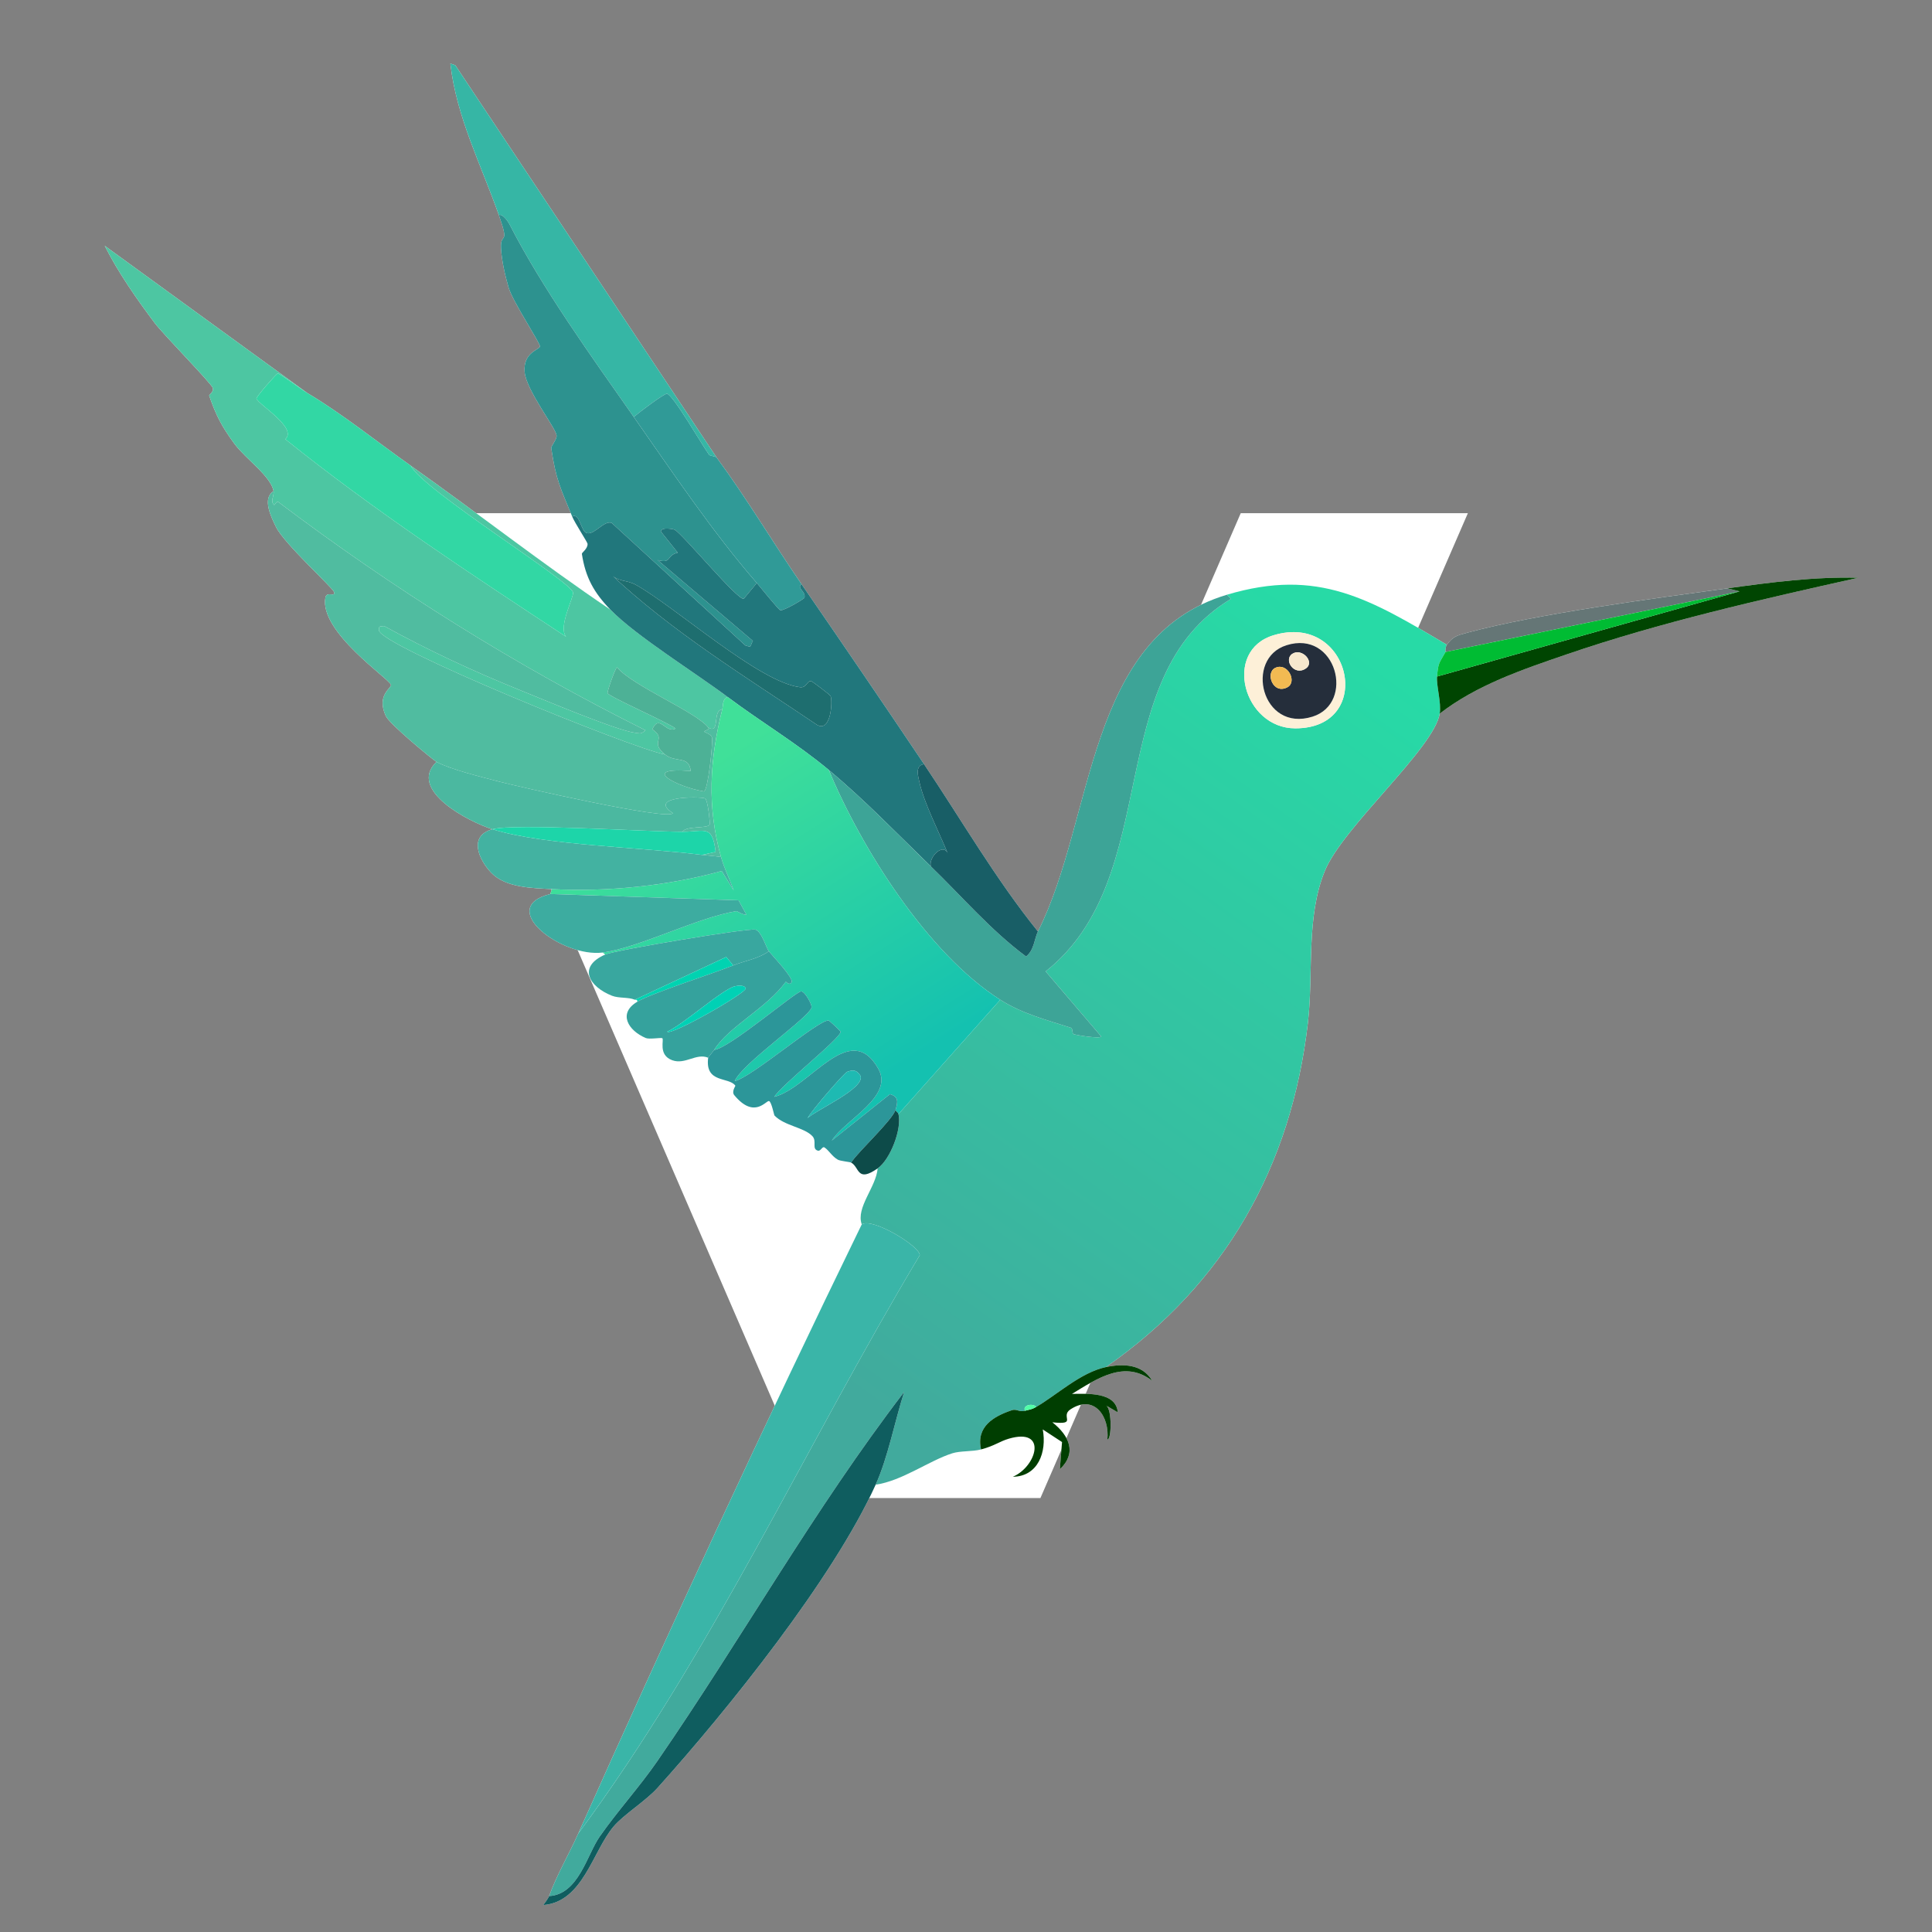 <svg width="512" height="512" viewBox="0 0 512 512" fill="none" xmlns="http://www.w3.org/2000/svg">
<rect x="0" y="0" width="512" height="512" fill="#808080" stroke="none"/>
<g clip-path="url(#clip0_5_14)">
<path d="M215.905 397L103 136L168.425 136L267.123 367.171L228.616 367.171L328.809 136L389 136L275.722 397L215.905 397Z" fill="white"/>
<path d="M132.201 56.992C135.218 65.582 132.504 61.139 132.779 65.91C132.962 69.123 133.873 73.083 134.781 76.187C135.896 80.001 143.196 90.943 143.091 91.82C142.988 92.671 138.578 93.394 139.031 98.569C139.458 103.456 147.3 113.388 147.504 115.42C147.604 116.393 146.019 118.269 146.084 118.713C147.341 127.279 148.537 129.295 151.632 136.888C152.316 138.558 155.668 143.685 155.705 144.095C155.814 145.415 154.152 146.451 154.203 146.779C155.15 152.998 157.368 157.024 161.78 161.579C143.742 149.419 126.598 135.96 108.843 123.408C99.857 117.06 90.828 109.75 81.419 104.141L27.75 65.138C31.331 72.238 36.291 79.35 41.066 85.681C43.287 88.627 56.144 101.732 56.412 102.85C56.664 103.895 55.366 104.634 55.438 104.842C57.252 110.119 58.75 112.995 62.118 117.592C65.068 121.618 71.775 126.157 72.499 130.155C69.384 132.106 71.889 137.073 73.159 139.681C75.277 144.031 88.152 155.756 88.504 156.85C89.015 158.438 86.569 156.496 86.228 158.397C84.597 167.506 103.36 180.027 103.613 181.495C103.773 182.41 99.705 184.154 102.238 189.744C103.227 191.931 114.83 201.439 115.668 201.897C107.942 209.362 124.252 217.816 130.486 219.757C124.08 221.524 126.846 227.784 130.171 231.276C134.002 235.296 141.18 235.348 146.277 235.625L145.831 236.926C131.295 240.517 148.946 253.815 159.711 252.43L160.403 252.957C152.932 256.22 156.152 261.513 162.182 263.885C163.998 264.596 166.529 264.212 168.221 264.934C168.392 265.004 168.917 264.754 168.913 265.461C163.67 268.53 166.472 273.122 171.138 275.088C172.066 275.478 175.031 274.95 175.489 275.124C176.124 275.367 174.252 279.546 178.138 280.971C181.591 282.232 184.509 278.998 187.672 280.31C186.79 287.191 193.16 285.292 194.876 287.717C194.952 287.818 193.793 289.264 194.594 290.236C199.922 296.666 203.029 291.559 203.805 291.79C204.465 291.986 205.108 295.479 205.252 295.627C207.902 298.392 213.121 298.745 215.301 301.101C216.557 302.458 215.039 304.467 216.748 304.939C217.508 305.147 217.916 303.702 218.495 304.083C219.693 304.865 220.449 306.42 222.036 307.33C222.661 307.686 225.194 307.91 225.554 308.098C227.799 309.278 227.052 313.517 232.59 309.633C232.194 314.587 226.764 320.013 228.375 324.468C202.396 377.843 177.435 431.732 153.225 485.937C150.762 491.448 147.593 496.787 145.515 502.482C145.293 503.095 144.41 504.237 143.972 504.861C154.497 504.041 157.027 490.668 162.595 484.057C165.295 480.859 171.106 477.305 174.255 473.805C192.75 453.248 220.828 418.344 232.06 393.453C239.007 392.482 246.287 387.062 252.362 385.141C254.529 384.453 257.689 384.729 259.985 384.116C263.659 383.139 264.841 382 267.362 381.264C277.722 378.246 274.753 388.676 268.409 391.359C275.115 391.276 277.454 384.796 276.346 378.815L281.452 382.162L280.869 389.374C285.433 385.082 283.421 380.501 278.886 376.923C285.778 377.672 280.801 375.375 283.701 373.484C289.996 369.375 294.094 375.425 293.467 381.477C294.58 381.582 294.718 373.604 293.194 372.519L296.225 374.283C295.779 368.84 288.168 369.354 284.083 369.401C290.802 365.303 298.076 360.293 305.345 365.922C302.725 361.442 297.56 361.348 293.062 362.3C324.655 340.293 342.222 309.091 346.607 271.045C348.117 257.976 346.028 243.039 351.123 230.735C355.94 219.088 380.016 198.34 381.539 189.115C391.392 181.5 403.421 177.452 415.13 173.433C439.991 164.906 466.833 158.823 492.489 153.11C480.813 152.806 469.345 154.322 457.787 155.913C438.116 158.619 407.423 162.652 388.898 167.654C386.023 168.431 385.055 168.667 383.432 170.87C363.231 158.87 349.357 150.387 325.152 157.611C287.691 168.794 290.144 217.026 275.062 246.852C263.849 232.949 254.857 217.371 244.889 202.519C234.175 186.546 223.299 170.619 212.396 154.776C204.742 143.652 197.919 132.1 189.879 121.202L120.656 17.29L119.354 16.845C120.964 31.039 127.547 43.753 132.201 56.992Z" fill="#FEFEFE"/>
<path d="M189.879 121.201C189.712 120.976 188.131 120.804 187.927 120.533C186.269 118.318 178.357 104.536 176.75 104.355C175.968 104.268 169.109 109.495 167.953 110.501C156.904 94.721 143.617 76.289 135.009 59.406C134.698 58.803 133.238 56.574 132.201 56.992C127.547 43.753 120.965 31.039 119.355 16.845L120.656 17.29L189.879 121.201Z" fill="#36B6A5"/>
<path d="M81.419 104.14C79.766 103.153 74.036 98.861 73.587 98.99C73.168 99.108 67.808 105.232 67.962 105.639C68.578 107.262 78.902 113.406 75.617 116.397C99.315 135.433 124.649 152.035 150.015 168.743C147.845 166.132 152.072 158.411 151.854 157.02C151.391 154.079 112.09 129.87 108.843 123.408C126.598 135.96 143.742 149.419 161.78 161.579C168.449 168.468 184.326 178.319 192.826 184.702C191.396 185.334 191.688 186.858 191.406 187.994C188.655 188.221 190.98 194.615 187.711 192.834C184.707 188.777 167.697 181.814 163.522 176.854C163.089 176.955 160.846 183.274 161.028 183.703C161.422 184.642 177.048 191.475 179.05 193.067C176.418 194.55 174.797 189.048 172.87 193.277C176.826 195.965 172.012 196.507 176.251 199.957C167.216 198.237 100.715 171.164 100.427 167.034C100.34 165.78 100.8 166.016 101.829 165.915C113.368 172.267 125.417 177.887 137.627 182.816C143.47 185.176 163.552 193.655 168.337 194.197C169.611 194.342 169.905 194.638 171.04 193.523C136.75 176.432 104.323 156.107 73.823 133.078C73.305 132.688 72.734 133.894 72.685 133.851C71.488 132.839 72.733 131.431 72.499 130.154C71.775 126.157 65.068 121.618 62.118 117.591C58.75 112.994 57.252 110.118 55.438 104.841C55.366 104.634 56.664 103.895 56.412 102.849C56.143 101.731 43.287 88.626 41.066 85.68C36.291 79.349 31.331 72.237 27.75 65.137L81.419 104.14Z" fill="#4DC6A2"/>
<path d="M167.953 110.5C178.08 124.971 189.015 141.243 200.564 154.505L197.092 158.694C195.355 158.983 181.14 141.774 178.797 140.371C178.641 140.274 175.231 139.523 175.138 140.863L179.616 146.464C176.556 147.118 178.061 149.49 174.291 148.421L199.521 169.844C198.68 171.297 199.38 171.656 197.51 171.045L162.104 138.582C160.127 137.824 157.684 141.633 155.641 141.312C153.866 141.036 153.761 135.777 151.632 136.888C148.538 129.295 147.342 127.278 146.085 118.713C146.025 118.268 147.605 116.393 147.505 115.42C147.3 113.388 139.458 103.455 139.031 98.568C138.578 93.394 142.988 92.671 143.091 91.819C143.197 90.943 135.896 80.001 134.781 76.186C133.873 73.082 132.963 69.123 132.779 65.909C132.504 61.139 135.218 65.582 132.201 56.992C133.238 56.573 134.698 58.803 135.009 59.406C143.617 76.289 156.904 94.721 167.953 110.5Z" fill="#2D928F"/>
<path d="M81.419 104.141C90.828 109.75 99.857 117.06 108.843 123.408C112.09 129.87 151.39 154.08 151.854 157.02C152.072 158.411 147.845 166.132 150.015 168.744C124.648 152.035 99.315 135.433 75.616 116.397C78.902 113.406 68.577 107.263 67.962 105.639C67.808 105.232 73.168 99.108 73.587 98.99C74.035 98.861 79.765 103.153 81.419 104.141Z" fill="#32D7A4"/>
<path d="M189.879 121.201C197.918 132.099 204.742 143.651 212.396 154.775C211.071 155.952 213.597 156.686 213.193 158.39C213.11 158.743 207.71 161.9 206.812 161.729C206.341 161.644 201.445 155.515 200.564 154.505C189.015 141.243 178.08 124.97 167.952 110.5C169.109 109.494 175.968 104.267 176.75 104.354C178.357 104.535 186.269 118.317 187.926 120.532C188.13 120.803 189.712 120.975 189.879 121.201Z" fill="#309A97"/>
<path d="M176.251 199.957C179.033 202.226 182.586 200.117 183.045 204.317C169.095 203.258 179.539 208.579 186.567 209.737C187.633 209.352 188.927 197.267 188.689 195.494C188.57 194.61 186.666 194.029 186.613 193.912C186.489 193.631 188.143 193.421 187.71 192.834C190.979 194.615 188.655 188.222 191.406 187.995C188.049 201.449 187.34 213.777 191.077 227.121C189.439 226.851 187.645 226.764 186.035 226.558L189.653 225.762C188.76 218.382 186.763 220.431 180.865 220.429C181.832 218.761 187.467 219.666 188.06 218.532C188.223 218.218 187.586 211.815 186.813 211.565C185.19 211.039 171.45 211.037 178.339 215.496C177.248 217.584 136.612 208.294 132.201 207.119C127.745 205.931 119.438 203.946 115.667 201.897C114.83 201.439 103.227 191.931 102.238 189.744C99.704 184.154 103.772 182.409 103.612 181.494C103.359 180.027 84.596 167.505 86.228 158.396C86.569 156.495 89.015 158.437 88.504 156.85C88.151 155.755 75.276 144.03 73.158 139.681C71.888 137.072 69.383 132.105 72.498 130.154C72.732 131.432 71.487 132.84 72.685 133.851C72.734 133.894 73.305 132.688 73.823 133.078C104.322 156.107 136.75 176.432 171.04 193.524C169.904 194.638 169.61 194.342 168.336 194.197C163.551 193.655 143.469 185.176 137.626 182.816C125.416 177.887 113.367 172.267 101.829 165.915C100.799 166.016 100.339 165.78 100.427 167.034C100.715 171.164 167.216 198.237 176.251 199.957Z" fill="#50BCA0"/>
<path d="M200.564 154.505C201.445 155.515 206.341 161.644 206.812 161.729C207.711 161.9 213.11 158.743 213.193 158.39C213.597 156.686 211.071 155.952 212.397 154.775C223.299 170.618 234.175 186.545 244.89 202.518C242.375 202.794 243.352 205.907 243.674 207.334C244.965 213.011 248.921 220.637 251.174 226.178C249.984 223.285 246.068 227.081 246.664 229.575C237.693 220.899 229.268 212.075 219.641 204.051C210.999 196.85 201.714 191.373 192.826 184.702C184.326 178.319 168.449 168.468 161.78 161.579C157.368 157.023 155.151 152.997 154.203 146.778C154.153 146.45 155.814 145.414 155.705 144.095C155.668 143.684 152.316 138.557 151.632 136.888C153.761 135.776 153.866 141.035 155.641 141.312C157.684 141.633 160.127 137.824 162.104 138.582L197.51 171.045C199.38 171.655 198.68 171.297 199.521 169.844L174.291 148.42C178.061 149.489 176.556 147.117 179.616 146.464L175.138 140.862C175.231 139.522 178.641 140.274 178.797 140.37C181.14 141.774 195.355 158.983 197.091 158.694L200.564 154.505ZM161.384 151.706C178.013 167.43 197.621 179.355 216.478 192.069C220.262 194.308 220.677 185.661 220.11 184.446C219.97 184.149 215.248 180.515 214.922 180.491C213.855 180.405 213.74 182.325 212.036 182.12C201.164 180.82 179.256 161.066 168.666 155.07C165.79 153.44 163.88 154.479 161.384 151.706Z" fill="#21777C"/>
<path d="M161.384 151.706C163.88 154.479 165.789 153.441 168.665 155.07C179.256 161.066 201.164 180.821 212.036 182.12C213.74 182.325 213.854 180.405 214.921 180.491C215.247 180.516 219.97 184.149 220.109 184.447C220.676 185.661 220.261 194.309 216.477 192.069C197.62 179.355 178.013 167.431 161.384 151.706Z" fill="#1E6E6F"/>
<path d="M187.711 192.834C188.144 193.421 186.489 193.631 186.614 193.912C186.667 194.028 188.57 194.61 188.689 195.494C188.927 197.267 187.634 209.352 186.568 209.737C179.539 208.579 169.095 203.258 183.046 204.317C182.587 200.117 179.033 202.226 176.251 199.957C172.013 196.507 176.826 195.965 172.87 193.277C174.797 189.048 176.418 194.55 179.05 193.067C177.048 191.475 161.422 184.642 161.028 183.703C160.847 183.274 163.089 176.955 163.522 176.854C167.697 181.814 184.707 188.777 187.711 192.834Z" fill="#4DB196"/>
<path d="M383.433 170.869C382.965 171.503 383.113 172.693 383.068 172.779C381.369 175.886 381.153 175.481 380.838 179.282C380.63 181.798 382.017 186.202 381.539 189.114C380.016 198.339 355.94 219.088 351.123 230.734C346.028 243.038 348.117 257.975 346.608 271.044C342.222 309.091 324.655 340.292 293.063 362.3C286.344 363.724 279.77 369.918 274.612 372.844C273.697 371.764 270.898 372.369 271.645 373.863C270.208 374.305 269.379 373.312 268.209 373.705C263.224 375.367 258.652 378.122 259.985 384.116C257.69 384.728 254.53 384.452 252.362 385.14C246.288 387.061 239.007 392.481 232.06 393.452C235.36 386.135 237.131 376.579 239.62 368.862C215.74 399.982 196.492 434.387 174.228 466.673C169.506 473.524 163.703 479.869 158.918 486.721C155.55 491.548 153.322 502.04 145.515 502.481C147.593 496.786 150.762 491.447 153.225 485.936C188.607 438.22 213.283 383.507 243.753 332.636C243.776 330.269 231.198 322.599 228.375 324.467C226.765 320.012 232.194 314.586 232.59 309.632C235.932 307.291 239.06 299.153 238.106 295.243L265.076 264.943C270.929 268.666 277.414 270.307 283.767 272.356C284.442 272.576 283.957 273.906 284.623 274.102C285.341 274.316 291.491 275.363 291.841 274.683L277.105 257.432C308.766 232.376 291.694 179.453 326.231 158.706L325.153 157.61C349.357 150.387 363.231 158.869 383.433 170.869ZM337.463 168.363C323.99 172.475 329.52 193.01 343.26 193.018C364.774 193.03 358.08 162.068 337.463 168.363Z" fill="url(#paint0_linear_5_14)"/>
<path d="M325.152 157.611L326.23 158.706C291.693 179.453 308.765 232.377 277.104 257.433L291.84 274.683C291.49 275.363 285.34 274.316 284.622 274.103C283.956 273.907 284.441 272.576 283.766 272.357C277.413 270.307 270.928 268.666 265.075 264.943C245.808 252.688 228.255 224.773 219.64 204.051C229.267 212.075 237.693 220.899 246.663 229.576C254.998 237.637 262.517 246.509 271.916 253.478C274.052 251.863 274.158 248.635 275.061 246.851C290.143 217.026 287.69 168.794 325.152 157.611Z" fill="#3DA497"/>
<path d="M219.641 204.051C228.256 224.773 245.809 252.688 265.076 264.943L238.106 295.244C237.957 294.643 237.369 294.654 237.333 294.107C237.997 291.933 238.134 290.643 235.844 289.964L220.425 302.273C224.067 296.616 236.928 290.638 232.768 283.244C225.271 269.915 214.617 288.295 205.207 290.67C206.793 287.783 222.886 275.08 222.756 273.423C222.74 273.208 219.781 270.454 219.561 270.44C216.809 270.289 199.217 285.508 194.712 286.498C196.578 281.898 214.318 269.718 215.065 267.012C215.261 266.297 213.342 262.74 212.316 262.729C210.929 262.711 193.253 277.86 189.256 278.236C193.018 272.091 203.102 267.249 208.248 260.174C208.295 260.112 209.202 261.318 209.813 260.274C210.211 259.029 204.771 253.383 203.747 252.094C203.104 251.281 201.806 246.753 200.184 246.369C198.222 245.907 163.059 251.794 160.403 252.957L159.711 252.43C169.312 251.195 184.774 243.137 195.178 241.459C195.312 241.441 197.141 242.622 197.781 242.35L195.724 238.594L145.831 236.925L146.277 235.625C160.868 236.412 177.164 234.742 191.264 230.819L194.441 235.975C193.396 233.007 191.935 230.176 191.078 227.122C187.341 213.777 188.049 201.449 191.406 187.995C191.688 186.859 191.397 185.335 192.826 184.702C201.714 191.374 210.999 196.85 219.641 204.051Z" fill="url(#paint1_linear_5_14)"/>
<path d="M337.462 168.363C358.079 162.068 364.774 193.03 343.26 193.019C329.519 193.01 323.99 172.475 337.462 168.363ZM340.921 171C329.719 174.546 334.338 194.125 347.811 189.925C359.234 186.361 354.153 166.808 340.921 171Z" fill="#FDF0D8"/>
<path d="M340.921 171C354.153 166.808 359.234 186.361 347.811 189.925C334.338 194.125 329.719 174.547 340.921 171ZM342.468 173.273C340.066 174.849 342.981 179.309 346.091 177.129C348.536 175.411 345.014 171.61 342.468 173.273ZM337.999 176.976C335.203 178.251 337.347 184.179 341.176 182.132C343.857 180.699 341.251 175.49 337.999 176.976Z" fill="#252E3B"/>
<path d="M115.668 201.897C119.439 203.946 127.746 205.931 132.202 207.119C136.612 208.294 177.248 217.584 178.34 215.496C171.451 211.037 185.191 211.039 186.814 211.565C187.586 211.815 188.223 218.218 188.06 218.532C187.468 219.666 181.833 218.761 180.865 220.429C171.496 220.423 136.347 218.143 130.485 219.756C124.252 217.815 107.942 209.362 115.668 201.897Z" fill="#4BB8A0"/>
<path d="M457.787 155.913L461 156.722L383.068 172.78C383.112 172.694 382.965 171.504 383.432 170.87C385.054 168.667 386.022 168.431 388.898 167.654C407.423 162.652 438.116 158.619 457.787 155.913Z" fill="#657676"/>
<path d="M381.538 189.115C382.016 186.203 380.629 181.799 380.837 179.283L461 156.722L457.787 155.913C469.344 154.322 480.812 152.806 492.488 153.11C466.832 158.823 439.991 164.906 415.129 173.433C403.42 177.452 391.392 181.5 381.538 189.115Z" fill="#004501"/>
<path d="M461 156.721L380.838 179.283C381.153 175.481 381.369 175.886 383.068 172.779L461 156.721Z" fill="#00BC33"/>
<path d="M342.468 173.274C345.014 171.611 348.536 175.411 346.091 177.13C342.981 179.309 340.066 174.85 342.468 173.274Z" fill="#F6E8CE"/>
<path d="M337.999 176.976C341.251 175.49 343.857 180.698 341.175 182.132C337.347 184.179 335.203 178.251 337.999 176.976Z" fill="#F2BA52"/>
<path d="M244.889 202.518C254.857 217.37 263.849 232.948 275.061 246.851C274.159 248.635 274.053 251.863 271.917 253.477C262.518 246.508 254.999 237.637 246.664 229.576C246.068 227.081 249.984 223.286 251.174 226.178C248.92 220.637 244.965 213.011 243.674 207.334C243.352 205.908 242.375 202.794 244.889 202.518Z" fill="#185E66"/>
<path d="M130.485 219.756C144.339 224.073 170.39 224.529 186.035 226.558C187.646 226.763 189.439 226.851 191.077 227.121C191.935 230.176 193.396 233.007 194.44 235.974L191.264 230.818C177.164 234.742 160.867 236.411 146.277 235.624C141.18 235.348 134.002 235.295 130.171 231.275C126.846 227.783 124.08 221.523 130.485 219.756Z" fill="#43B2A1"/>
<path d="M180.866 220.429C186.764 220.43 188.761 218.382 189.654 225.762L186.035 226.558C170.39 224.529 144.34 224.073 130.486 219.756C136.347 218.143 171.496 220.423 180.866 220.429Z" fill="#1DD5A9"/>
<path d="M145.832 236.925L195.725 238.594L197.782 242.35C197.141 242.622 195.312 241.435 195.178 241.459C184.775 243.137 169.312 251.195 159.712 252.43C148.946 253.815 131.296 240.517 145.832 236.925Z" fill="#3DACA0"/>
<path d="M203.747 252.094C200.95 254.101 197.398 254.604 194.318 255.843L192.465 253.61L168.222 264.934C166.529 264.212 163.998 264.596 162.183 263.884C156.152 261.512 152.932 256.219 160.403 252.957C163.06 251.793 198.222 245.907 200.184 246.369C201.806 246.753 203.104 251.281 203.747 252.094Z" fill="#39A79F"/>
<path d="M194.317 255.843C188.468 258.192 172.959 263.093 168.913 265.461C168.917 264.753 168.392 265.003 168.221 264.933L192.465 253.61L194.317 255.843Z" fill="#00D3B1"/>
<path d="M189.256 278.235C188.96 278.716 187.701 280.107 187.672 280.309C184.509 278.997 181.591 282.231 178.138 280.97C174.252 279.545 176.124 275.366 175.489 275.123C175.031 274.949 172.066 275.477 171.138 275.087C166.472 273.121 163.67 268.529 168.913 265.461C172.96 263.093 188.468 258.192 194.317 255.842C197.398 254.603 200.95 254.101 203.747 252.094C204.771 253.383 210.211 259.029 209.813 260.273C209.202 261.317 208.295 260.111 208.248 260.174C203.102 267.249 193.018 272.091 189.256 278.235ZM194.749 261.368C191.453 262.152 180.867 271.67 176.809 273.395C177.643 274.66 197.988 263.06 197.617 261.913C197.318 260.985 195.532 261.182 194.749 261.368Z" fill="#35A29D"/>
<path d="M194.75 261.368C195.532 261.182 197.318 260.985 197.617 261.913C197.989 263.06 177.644 274.66 176.809 273.395C180.868 271.67 191.453 262.152 194.75 261.368Z" fill="#00D1B5"/>
<path d="M237.332 294.107C236.483 296.889 227.527 305.084 225.554 308.098C225.193 307.91 222.661 307.686 222.036 307.33C220.449 306.42 219.693 304.865 218.495 304.084C217.916 303.702 217.508 305.147 216.748 304.939C215.039 304.467 216.557 302.458 215.301 301.101C213.121 298.745 207.902 298.392 205.252 295.628C205.108 295.479 204.465 291.986 203.805 291.79C203.029 291.559 199.922 296.667 194.594 290.236C193.793 289.264 194.952 287.818 194.876 287.717C193.159 285.292 186.79 287.191 187.672 280.31C187.701 280.108 188.96 278.717 189.256 278.236C193.253 277.86 210.929 262.711 212.316 262.73C213.342 262.741 215.261 266.298 215.065 267.013C214.317 269.719 196.577 281.899 194.712 286.498C199.217 285.508 216.809 270.29 219.561 270.441C219.78 270.455 222.739 273.209 222.756 273.423C222.886 275.081 206.793 287.784 205.207 290.671C214.616 288.296 225.271 269.915 232.768 283.244C236.928 290.638 224.067 296.616 220.425 302.273L235.844 289.965C238.133 290.644 237.996 291.934 237.332 294.107ZM224.494 284.046C223.737 284.328 214.906 294.473 214.036 296.308C216.242 294.157 229.233 288.49 228.053 285.119C227.088 283.666 226.274 283.385 224.494 284.046Z" fill="#2C9699"/>
<path d="M224.494 284.045C226.274 283.384 227.088 283.665 228.053 285.118C229.232 288.489 216.242 294.156 214.035 296.307C214.906 294.472 223.737 284.327 224.494 284.045Z" fill="#1EBAB2"/>
<path d="M238.106 295.244C239.06 299.154 235.932 307.292 232.59 309.633C227.052 313.516 227.799 309.278 225.554 308.097C227.527 305.084 236.483 296.889 237.333 294.107C237.369 294.654 237.957 294.643 238.106 295.244Z" fill="#0D4B49"/>
<path d="M153.224 485.936C177.435 431.731 202.395 377.842 228.375 324.467C231.197 322.599 243.776 330.269 243.753 332.636C213.283 383.507 188.607 438.22 153.224 485.936Z" fill="#3AB5A8"/>
<path d="M232.06 393.453C220.828 418.344 192.75 453.247 174.255 473.804C171.106 477.305 165.295 480.859 162.595 484.057C157.027 490.667 154.497 504.041 143.972 504.86C144.41 504.237 145.293 503.095 145.515 502.482C153.322 502.04 155.55 491.548 158.918 486.722C163.703 479.869 169.506 473.525 174.228 466.674C196.492 434.388 215.74 399.983 239.62 368.863C237.131 376.58 235.36 386.136 232.06 393.453Z" fill="#0F5D5F"/>
<path d="M293.062 362.3C297.559 361.348 302.725 361.441 305.345 365.922C298.075 360.292 290.802 365.302 284.082 369.4C288.167 369.354 295.778 368.839 296.224 374.282L293.193 372.518C294.718 373.603 294.579 381.581 293.466 381.477C294.093 375.424 289.996 369.375 283.7 373.484C280.8 375.375 285.778 377.671 278.885 376.923C283.42 380.501 285.433 385.081 280.869 389.373L281.451 382.161L276.345 378.815C277.453 384.795 275.115 391.276 268.408 391.358C274.753 388.676 277.722 378.245 267.362 381.263C264.84 381.999 263.659 383.138 259.984 384.116C258.651 378.122 263.223 375.368 268.208 373.705C269.378 373.312 270.207 374.305 271.644 373.864C272.938 373.466 273.146 373.674 274.612 372.844C279.769 369.918 286.343 363.724 293.062 362.3Z" fill="#003E01"/>
<path d="M274.611 372.843C273.146 373.673 272.938 373.465 271.644 373.863C270.897 372.369 273.696 371.763 274.611 372.843Z" fill="#51FFA7"/>
</g>
<defs>
<linearGradient id="paint0_linear_5_14" x1="370.736" y1="179.226" x2="231.231" y2="372.852" gradientUnits="userSpaceOnUse">
<stop stop-color="#27DAA6"/>
<stop offset="1" stop-color="#41AA9D"/>
</linearGradient>
<linearGradient id="paint1_linear_5_14" x1="178.478" y1="208.213" x2="229.32" y2="288.837" gradientUnits="userSpaceOnUse">
<stop stop-color="#40E099"/>
<stop offset="1" stop-color="#14C1B0"/>
</linearGradient>
<clipPath id="clip0_5_14">
<rect width="512" height="512" fill="white"/>
</clipPath>
</defs>
</svg>

